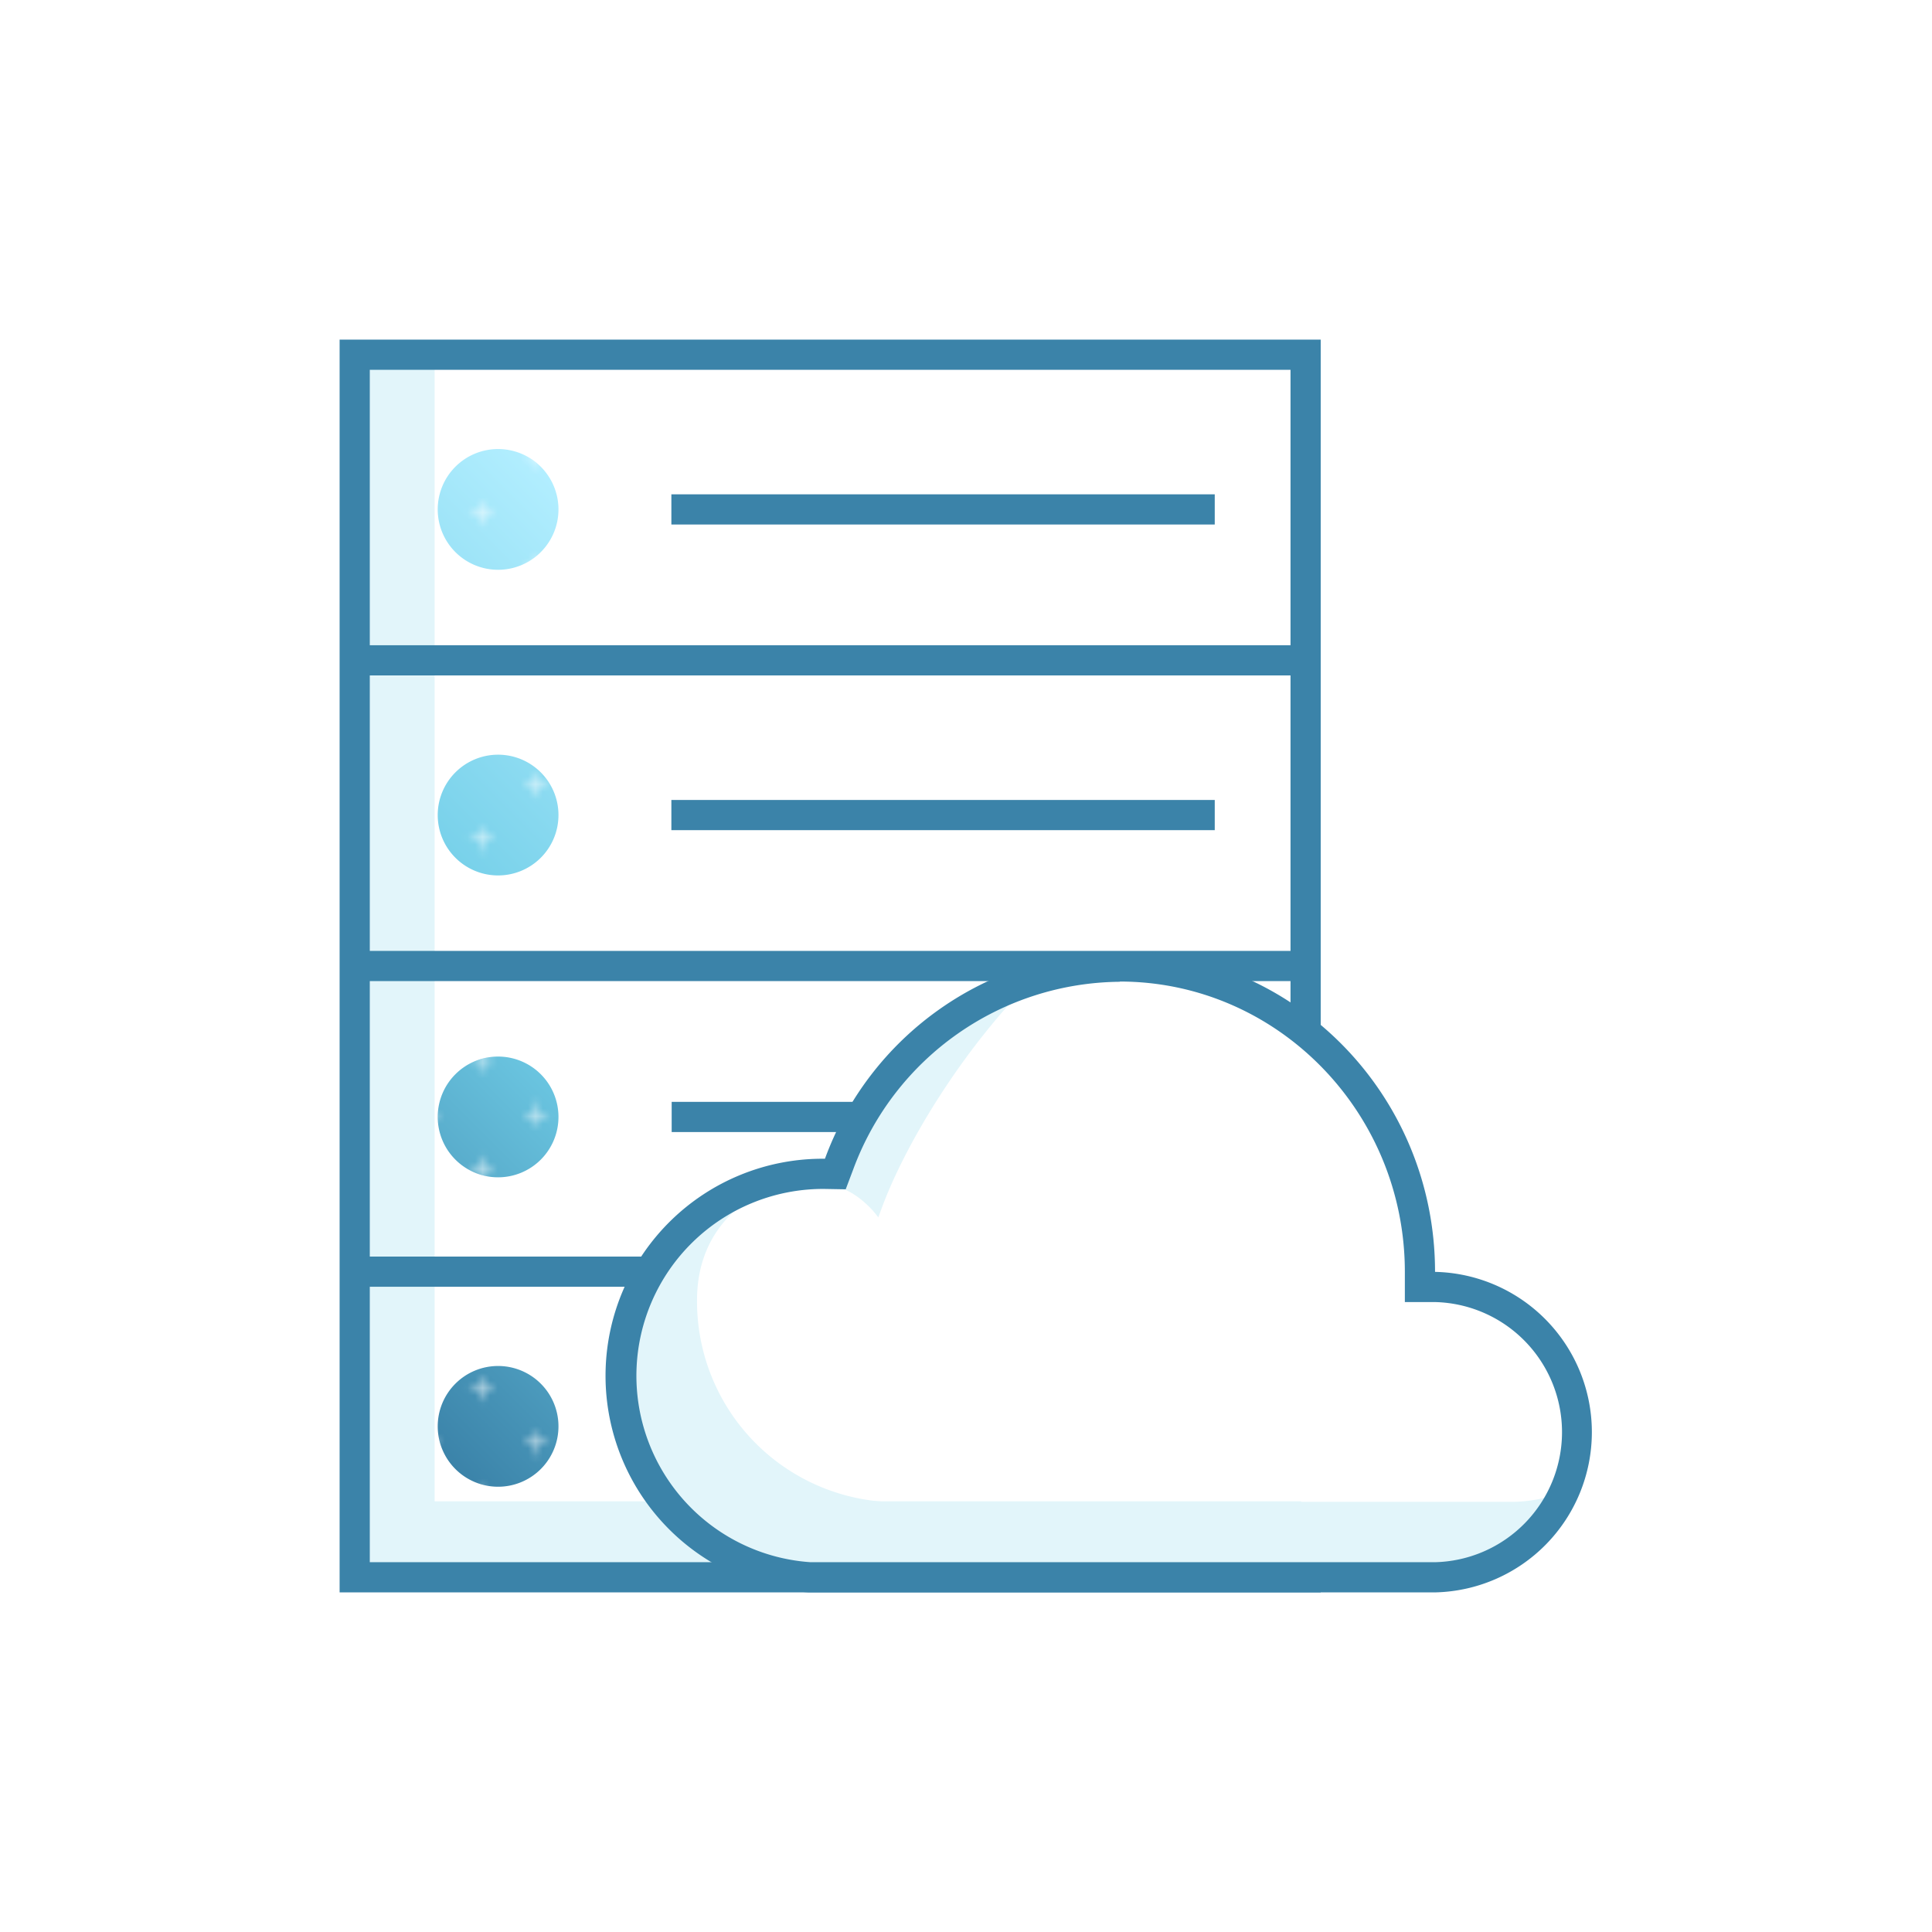 <svg xmlns="http://www.w3.org/2000/svg" xmlns:xlink="http://www.w3.org/1999/xlink" viewBox="0 0 256 256"><defs><style>.cls-1,.cls-2{fill:none;}.cls-2{stroke:#fff;stroke-width:0.3px;}.cls-3{fill:#fff;}.cls-4{fill:#e2f5fa;}.cls-5{fill:url(#linear-gradient);}.cls-6{fill:url(#Croix_2);}.cls-7{fill:#3b83a9;}</style><linearGradient id="linear-gradient" x1="101.99" y1="92.22" x2="29.94" y2="164.28" gradientUnits="userSpaceOnUse"><stop offset="0" stop-color="#b2eeff"/><stop offset="0.5" stop-color="#70cde7"/><stop offset="1" stop-color="#3b83a9"/></linearGradient><pattern id="Croix_2" data-name="Croix 2" width="57.6" height="57.6" patternTransform="matrix(-1, 0, 0, 1, 1495.46, 296.41)" patternUnits="userSpaceOnUse" viewBox="0 0 57.6 57.6"><rect class="cls-1" width="57.6" height="57.6"/><line class="cls-2" x1="52.5" y1="3.6" x2="55.5" y2="3.6"/><line class="cls-2" x1="38.1" y1="3.6" x2="41.1" y2="3.6"/><line class="cls-2" x1="23.7" y1="3.6" x2="26.7" y2="3.6"/><line class="cls-2" x1="9.3" y1="3.6" x2="12.3" y2="3.6"/><line class="cls-2" x1="45.3" y1="10.8" x2="48.3" y2="10.8"/><line class="cls-2" x1="30.9" y1="10.8" x2="33.9" y2="10.8"/><line class="cls-2" x1="16.5" y1="10.8" x2="19.5" y2="10.8"/><line class="cls-2" x1="2.1" y1="10.8" x2="5.1" y2="10.8"/><line class="cls-2" x1="52.5" y1="18" x2="55.5" y2="18"/><line class="cls-2" x1="38.1" y1="18" x2="41.1" y2="18"/><line class="cls-2" x1="23.7" y1="18" x2="26.7" y2="18"/><line class="cls-2" x1="9.3" y1="18" x2="12.3" y2="18"/><line class="cls-2" x1="45.3" y1="25.2" x2="48.3" y2="25.2"/><line class="cls-2" x1="30.9" y1="25.2" x2="33.9" y2="25.2"/><line class="cls-2" x1="16.5" y1="25.2" x2="19.5" y2="25.2"/><line class="cls-2" x1="2.1" y1="25.2" x2="5.1" y2="25.2"/><line class="cls-2" x1="52.5" y1="32.4" x2="55.5" y2="32.4"/><line class="cls-2" x1="38.1" y1="32.4" x2="41.1" y2="32.4"/><line class="cls-2" x1="23.7" y1="32.4" x2="26.7" y2="32.4"/><line class="cls-2" x1="9.3" y1="32.4" x2="12.3" y2="32.4"/><line class="cls-2" x1="45.3" y1="39.6" x2="48.3" y2="39.6"/><line class="cls-2" x1="30.9" y1="39.6" x2="33.9" y2="39.6"/><line class="cls-2" x1="16.5" y1="39.6" x2="19.5" y2="39.6"/><line class="cls-2" x1="2.1" y1="39.6" x2="5.1" y2="39.6"/><line class="cls-2" x1="52.5" y1="46.8" x2="55.5" y2="46.8"/><line class="cls-2" x1="38.1" y1="46.8" x2="41.1" y2="46.8"/><line class="cls-2" x1="23.7" y1="46.8" x2="26.7" y2="46.8"/><line class="cls-2" x1="9.3" y1="46.8" x2="12.3" y2="46.8"/><line class="cls-2" x1="45.3" y1="54" x2="48.3" y2="54"/><line class="cls-2" x1="30.9" y1="54" x2="33.9" y2="54"/><line class="cls-2" x1="16.5" y1="54" x2="19.5" y2="54"/><line class="cls-2" x1="2.1" y1="54" x2="5.1" y2="54"/><line class="cls-2" x1="54" y1="2.1" x2="54" y2="5.1"/><line class="cls-2" x1="39.6" y1="2.1" x2="39.6" y2="5.1"/><line class="cls-2" x1="25.2" y1="2.1" x2="25.2" y2="5.1"/><line class="cls-2" x1="10.8" y1="2.1" x2="10.8" y2="5.1"/><line class="cls-2" x1="46.8" y1="9.3" x2="46.8" y2="12.3"/><line class="cls-2" x1="32.4" y1="9.3" x2="32.4" y2="12.3"/><line class="cls-2" x1="18" y1="9.3" x2="18" y2="12.3"/><line class="cls-2" x1="3.6" y1="9.3" x2="3.6" y2="12.3"/><line class="cls-2" x1="54" y1="16.5" x2="54" y2="19.5"/><line class="cls-2" x1="39.6" y1="16.5" x2="39.6" y2="19.5"/><line class="cls-2" x1="25.2" y1="16.5" x2="25.2" y2="19.5"/><line class="cls-2" x1="10.8" y1="16.5" x2="10.8" y2="19.5"/><line class="cls-2" x1="46.8" y1="23.7" x2="46.8" y2="26.7"/><line class="cls-2" x1="32.4" y1="23.7" x2="32.4" y2="26.7"/><line class="cls-2" x1="18" y1="23.7" x2="18" y2="26.7"/><line class="cls-2" x1="3.6" y1="23.7" x2="3.6" y2="26.7"/><line class="cls-2" x1="54" y1="30.9" x2="54" y2="33.9"/><line class="cls-2" x1="39.6" y1="30.9" x2="39.6" y2="33.9"/><line class="cls-2" x1="25.2" y1="30.9" x2="25.2" y2="33.9"/><line class="cls-2" x1="10.8" y1="30.9" x2="10.8" y2="33.9"/><line class="cls-2" x1="46.8" y1="38.1" x2="46.8" y2="41.1"/><line class="cls-2" x1="32.4" y1="38.1" x2="32.4" y2="41.1"/><line class="cls-2" x1="18" y1="38.1" x2="18" y2="41.1"/><line class="cls-2" x1="3.6" y1="38.1" x2="3.6" y2="41.1"/><line class="cls-2" x1="54" y1="45.3" x2="54" y2="48.3"/><line class="cls-2" x1="39.6" y1="45.3" x2="39.6" y2="48.3"/><line class="cls-2" x1="25.2" y1="45.3" x2="25.2" y2="48.3"/><line class="cls-2" x1="10.8" y1="45.3" x2="10.8" y2="48.3"/><line class="cls-2" x1="46.8" y1="52.5" x2="46.8" y2="55.5"/><line class="cls-2" x1="32.4" y1="52.5" x2="32.4" y2="55.5"/><line class="cls-2" x1="18" y1="52.5" x2="18" y2="55.5"/><line class="cls-2" x1="3.6" y1="52.5" x2="3.6" y2="55.5"/></pattern></defs><title>ICON_hosting</title><g id="Layer_159" data-name="Layer 159"><path class="cls-3" d="M190.15,170.53h-2v-2a40.67,40.67,0,0,0-15.6-32.11v-89h-125V209H190.15a19.24,19.24,0,0,0,0-38.47Z"/><polygon class="cls-4" points="57.59 198.93 57.59 47.41 47.59 47.41 47.59 208.93 172.41 208.93 172.41 198.93 57.59 198.93"/><path class="cls-5" d="M66,59.5a8,8,0,1,0,8,8,8,8,0,0,0-8-8ZM66,100a8,8,0,1,0,8,8,8,8,0,0,0-8-8Zm0,40a8,8,0,1,0,8,8,8,8,0,0,0-8-8Zm0,41a8,8,0,1,0,8,8,8,8,0,0,0-8-8Z"/><path class="cls-6" d="M66,59.5a8,8,0,1,0,8,8,8,8,0,0,0-8-8ZM66,100a8,8,0,1,0,8,8,8,8,0,0,0-8-8Zm0,40a8,8,0,1,0,8,8,8,8,0,0,0-8-8Zm0,41a8,8,0,1,0,8,8,8,8,0,0,0-8-8Z"/><rect class="cls-7" x="88.96" y="106" width="72" height="4"/><path class="cls-7" d="M89,150h24.31c.73-1.38,1.53-2.72,2.38-4H89Z"/><path class="cls-7" d="M107.31,210.48v0A28.08,28.08,0,0,1,95.17,207H49V170.5H84.8a26.23,26.23,0,0,1,2.53-4H49V130h87.56a39.27,39.27,0,0,1,12-1.85A39.93,39.93,0,0,1,160.62,130H171v5.06a37.94,37.94,0,0,1,4,3.15V45H45V211H175v-.52ZM49,126V89.5H171V126ZM171,49V85.5H49V49Z"/><rect class="cls-7" x="88.96" y="65.5" width="72" height="4"/><path class="cls-4" d="M200.15,199,117.26,199a26.61,26.61,0,0,1-24.9-26.7c0-11.4,9.34-15.41,14.25-16.65a26.77,26.77,0,0,0,.65,53.35l82.89.05a18.88,18.88,0,0,0,17.27-11.49A18.38,18.38,0,0,1,200.15,199Z"/><path class="cls-4" d="M116.38,161.31l.49-1.33c3.3-8.87,10.92-21.15,19.89-30.13a40.33,40.33,0,0,0-25.6,24.36l-.49,1.33s-4.58.84-.71,1.46S116.38,161.31,116.38,161.31Z"/><path class="cls-7" d="M148.37,130.06c20.83,0,37.78,17.26,37.78,38.47v4h4a17.24,17.24,0,0,1,0,34.47h-82l-.76,0a24.76,24.76,0,0,1,1.4-49.46h.44l2.83.05,1-2.65a38,38,0,0,1,35.33-24.85m0-4a41.82,41.82,0,0,0-39.08,27.45h-.51A28.76,28.76,0,0,0,107.15,211V211h83a21.24,21.24,0,0,0,0-42.47c0-23.46-18.71-42.47-41.78-42.47Z"/></g></svg>